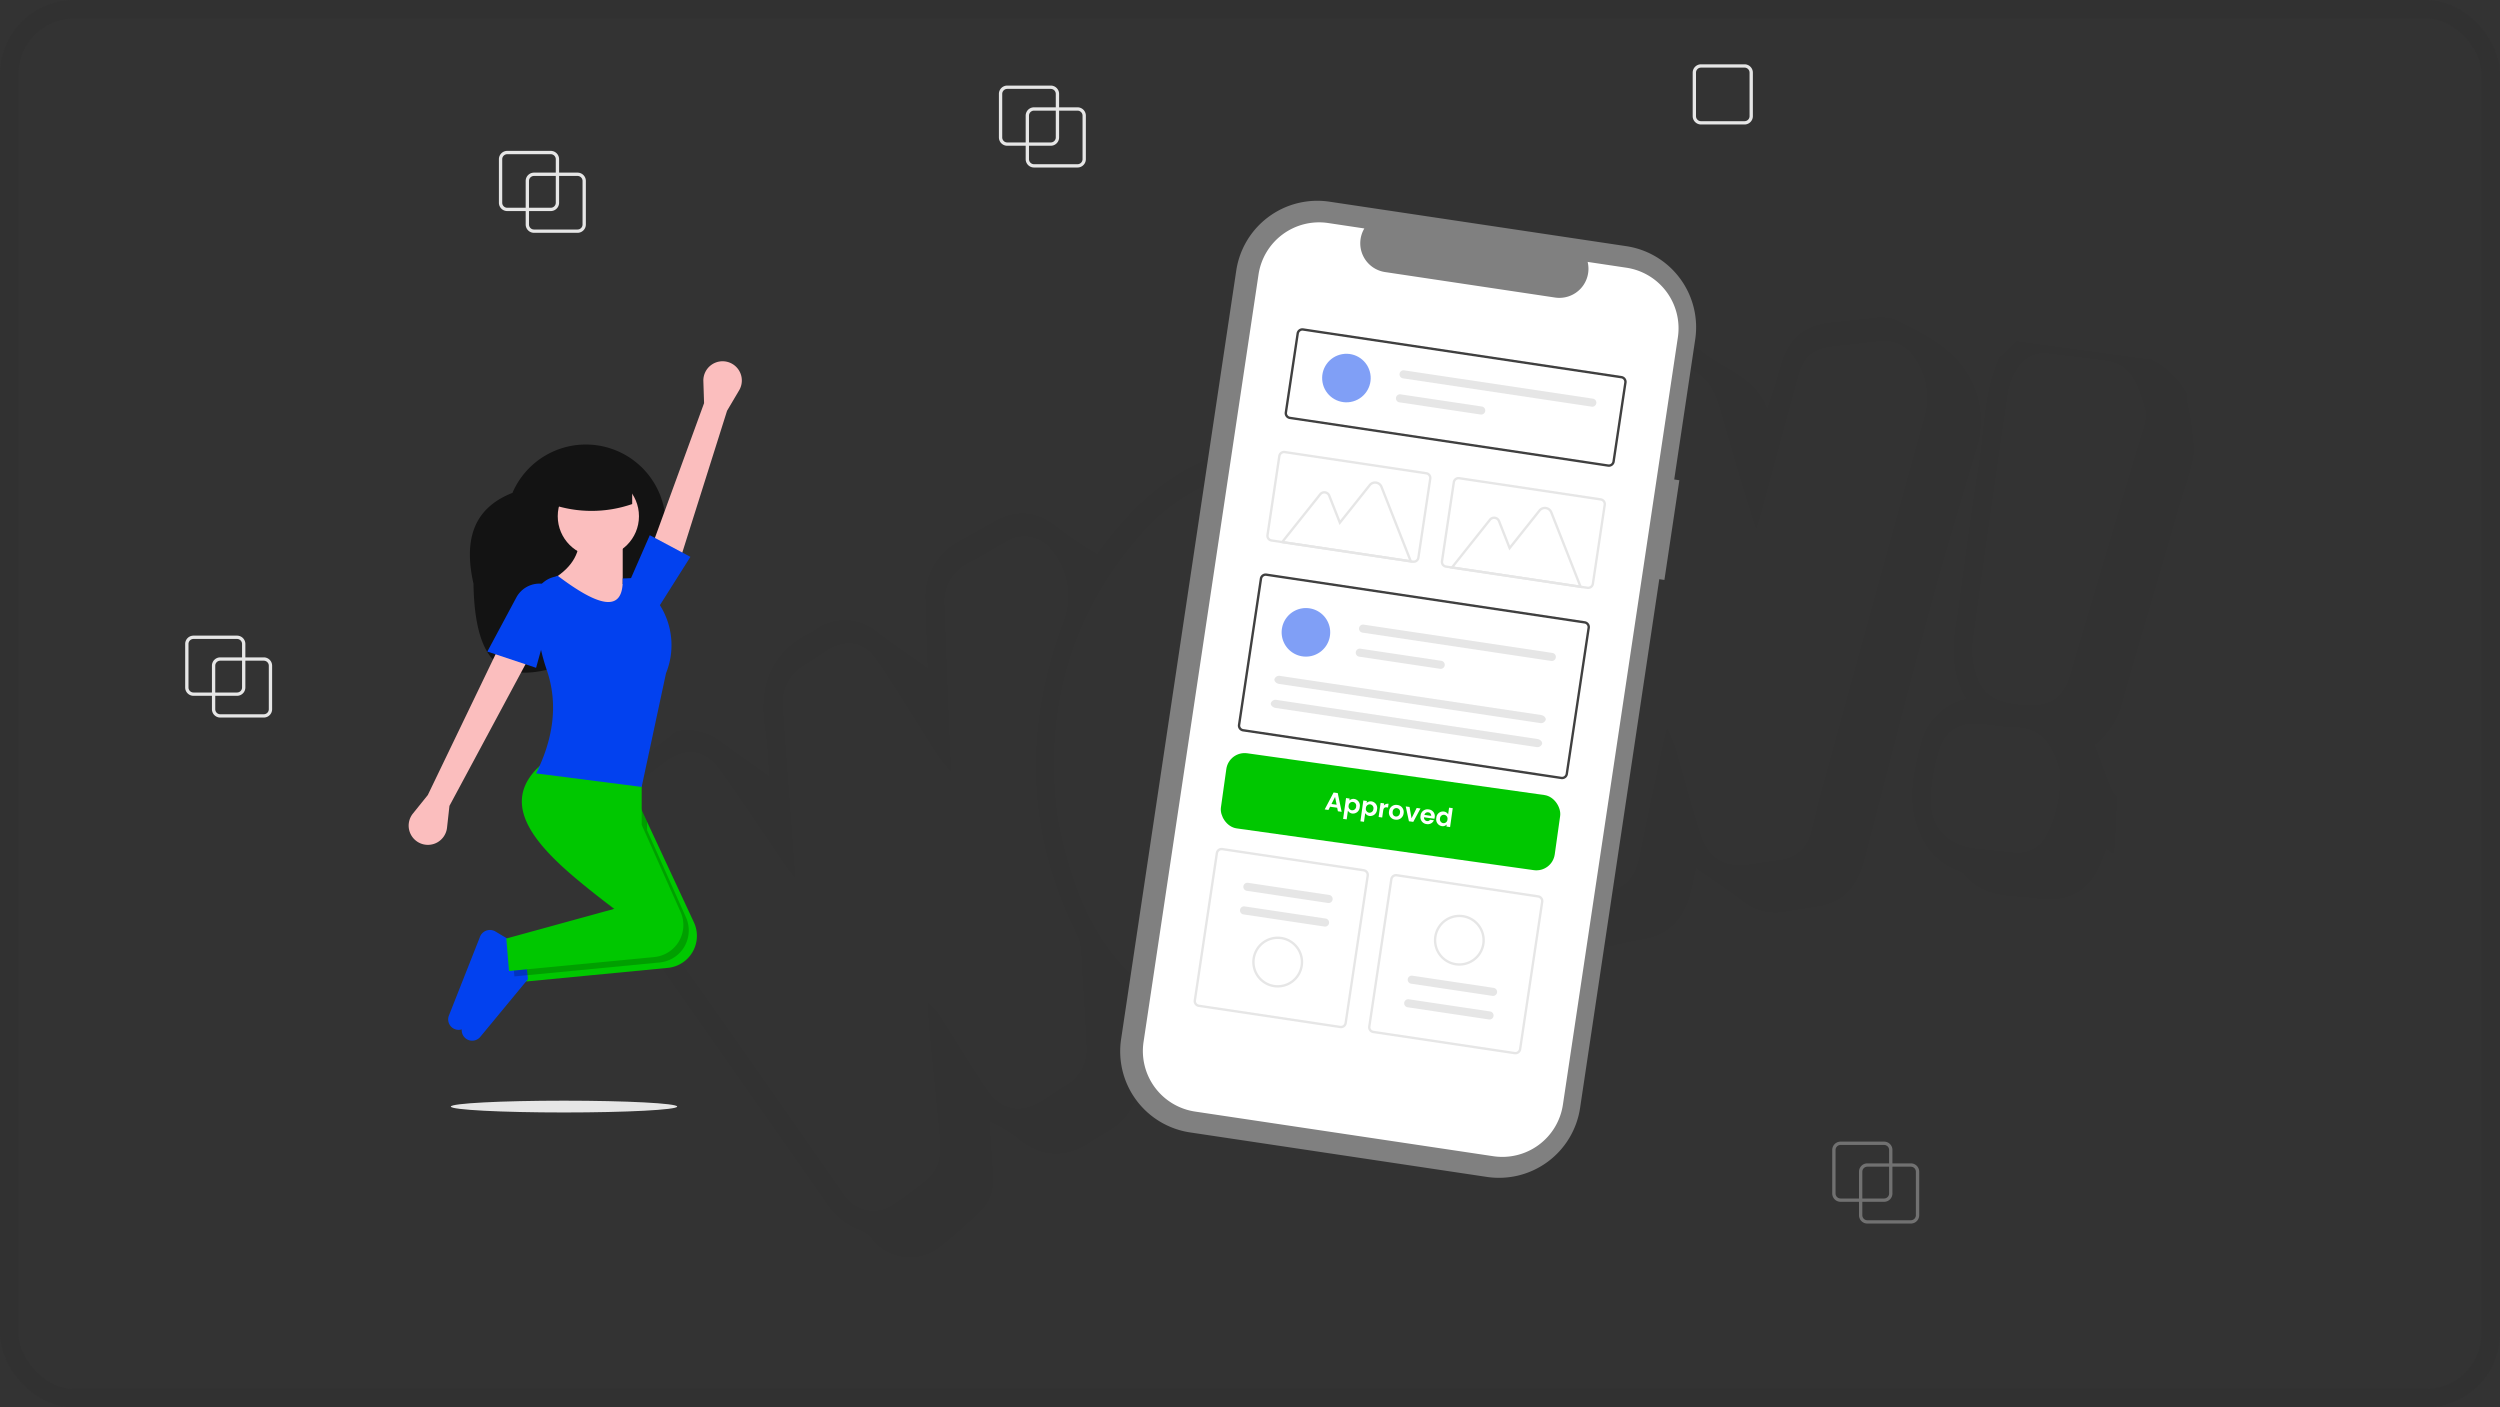 <svg xmlns="http://www.w3.org/2000/svg" xmlns:xlink="http://www.w3.org/1999/xlink" width="270" height="152" viewBox="0 0 270 152"><rect x="0" y="0" width="270" height="152" fill="#333333" stroke="none"/><defs><clipPath id="a"><path d="M-12681.814-20277.715l7.33-3.631,27.354-15.5,39.332-8.377,34.68-.982,20.445,1.814,17.59,3.824,9.477,6.375,1.975-1.26,13.762,4.686h4.66l-1.6,4.768v2.709l-2.584,30.154-12.955,7.885-1.283,5.293-2.678,6.793-21.57-1.955-36.8,1.955s-28.2,7.545-29.186,8.1-27.492,2.238-27.492,2.238l-23.824,5.869-10.291-10.48-3.1-21.363-5.781-14.945-1.27-6-10.152-6.848Z" transform="translate(12695.775 20306.209)" fill="none" stroke="#707070" stroke-width="1"/></clipPath></defs><g transform="translate(-2091 -942)"><g transform="translate(2091 942)" fill="none" stroke="#212121" stroke-width="2" opacity="0.1"><rect width="270" height="152" rx="8" stroke="none"/><rect x="1" y="1" width="268" height="150" rx="7" fill="none"/></g><g transform="translate(2096 943.945)"><path d="M651.113,239.5h-4.7a.9.9,0,0,1-.9-.9v-4.7a.9.9,0,0,1,.9-.9h4.7a.9.9,0,0,1,.9.9v4.7a.9.9,0,0,1-.9.9Zm-4.7-6.141a.542.542,0,0,0-.542.542v4.7a.543.543,0,0,0,.542.542h4.7a.543.543,0,0,0,.542-.542v-4.7a.543.543,0,0,0-.542-.542Z" transform="translate(-539.74 -223.354)" fill="#e6e6e6"/><path d="M348.113,84.5h-4.7a.9.9,0,0,1-.9-.9V78.9a.9.9,0,0,1,.9-.9h4.7a.9.9,0,0,1,.9.9v4.7A.9.9,0,0,1,348.113,84.5Zm-4.7-6.141a.542.542,0,0,0-.542.542v4.7a.542.542,0,0,0,.542.542h4.7a.542.542,0,0,0,.542-.542V78.9a.542.542,0,0,0-.542-.542Z" transform="translate(-164.703 -73)" fill="#e6e6e6"/><path d="M651.113,239.5h-4.7a.9.9,0,0,1-.9-.9v-4.7a.9.9,0,0,1,.9-.9h4.7a.9.9,0,0,1,.9.9v4.7a.9.9,0,0,1-.9.9Zm-4.7-6.141a.542.542,0,0,0-.542.542v4.7a.543.543,0,0,0,.542.542h4.7a.543.543,0,0,0,.542-.542v-4.7a.543.543,0,0,0-.542-.542Z" transform="translate(-593.74 -216.301)" fill="#e6e6e6"/><path d="M635.113,226.5h-4.7a.9.9,0,0,1-.9-.9v-4.7a.9.9,0,0,1,.9-.9h4.7a.9.9,0,0,1,.9.9v4.7A.9.9,0,0,1,635.113,226.5Zm-4.7-6.141a.543.543,0,0,0-.542.542v4.7a.543.543,0,0,0,.542.542h4.7a.542.542,0,0,0,.542-.542v-4.7a.542.542,0,0,0-.542-.542Z" transform="translate(-580.631 -205.65)" fill="#e6e6e6"/><g transform="translate(144 107)" opacity="0.35"><path d="M651.113,239.5h-4.7a.9.9,0,0,1-.9-.9v-4.7a.9.9,0,0,1,.9-.9h4.7a.9.9,0,0,1,.9.9v4.7a.9.9,0,0,1-.9.9Zm-4.7-6.141a.542.542,0,0,0-.542.542v4.7a.543.543,0,0,0,.542.542h4.7a.543.543,0,0,0,.542-.542v-4.7a.543.543,0,0,0-.542-.542Z" transform="translate(-593.74 -216.301)" fill="#e6e6e6"/><path d="M635.113,226.5h-4.7a.9.9,0,0,1-.9-.9v-4.7a.9.9,0,0,1,.9-.9h4.7a.9.9,0,0,1,.9.9v4.7A.9.9,0,0,1,635.113,226.5Zm-4.7-6.141a.543.543,0,0,0-.542.542v4.7a.543.543,0,0,0,.542.542h4.7a.542.542,0,0,0,.542-.542v-4.7a.542.542,0,0,0-.542-.542Z" transform="translate(-580.631 -205.65)" fill="#e6e6e6"/></g><path d="M635.113,226.5h-4.7a.9.9,0,0,1-.9-.9v-4.7a.9.9,0,0,1,.9-.9h4.7a.9.9,0,0,1,.9.9v4.7A.9.9,0,0,1,635.113,226.5Zm-4.7-6.141a.543.543,0,0,0-.542.542v4.7a.543.543,0,0,0,.542.542h4.7a.542.542,0,0,0,.542-.542v-4.7a.542.542,0,0,0-.542-.542Z" transform="translate(-526.631 -212.703)" fill="#e6e6e6"/><g transform="translate(-8 -2.672)"><path d="M183.113,443.5h-4.7a.9.9,0,0,1-.9-.9v-4.7a.9.9,0,0,1,.9-.9h4.7a.9.9,0,0,1,.9.9v4.7A.9.9,0,0,1,183.113,443.5Zm-4.7-6.141a.542.542,0,0,0-.542.542v4.7a.542.542,0,0,0,.542.542h4.7a.542.542,0,0,0,.542-.542v-4.7a.542.542,0,0,0-.542-.542Z" transform="translate(-151.624 -365.277)" fill="#e6e6e6"/><path d="M167.113,430.5h-4.7a.9.9,0,0,1-.9-.9v-4.7a.9.9,0,0,1,.9-.9h4.7a.9.9,0,0,1,.9.9v4.7A.9.9,0,0,1,167.113,430.5Zm-4.7-6.141a.542.542,0,0,0-.542.542v4.7a.542.542,0,0,0,.542.542h4.7a.542.542,0,0,0,.542-.542v-4.7a.542.542,0,0,0-.542-.542Z" transform="translate(-138.514 -354.625)" fill="#e6e6e6"/></g><g transform="translate(-23 2.137)"><g transform="translate(-3)"><g transform="translate(16404.797 17565.219) rotate(-11)" opacity="0.03"><path d="M-300.352,538.169A15.213,15.213,0,0,1-295.2,526.74a8.659,8.659,0,0,1,7.663-2.245c2.495.49,3.923,2.305,4.751,4.595,2.107,5.826-.424,13.444-5.614,16.988-5.307,3.625-11.25.671-11.86-5.9C-300.313,539.548-300.317,538.913-300.352,538.169Zm16.37-4.851a8.332,8.332,0,0,0-.02-1.625c-.168-.831-.416-1.784-1.5-1.735a8.08,8.08,0,0,0-3.153.557c-4.413,2.187-6.342,6.049-6.556,10.766-.181,3.99,1.122,5.033,5.074,2.961C-285.889,542.014-284.2,537.987-283.982,533.318Z" transform="translate(-12319.377 -20803.83)" fill="#0241ef"/><g transform="translate(-12695.774 -20305.684)" clip-path="url(#a)"><path d="M-709.106,385.733c5.067-3.53,10.2-6.939,15.151-10.6A81.808,81.808,0,0,0-678.2,360.389c2.614-3.3,4.737-6.839,5.351-11.133.819-5.726-1.106-10.44-5.158-14.372-3.815-3.7-8.5-6-13.376-7.9-8.1-3.161-16.581-4.871-25.072-6.537-1.816-.356-3.63-.723-5.427-1.2,3.255,0,6.511-.054,9.765.011,7.622.152,15.245.314,22.8-.99,6.59-1.138,12.735-3.281,17.49-8.287a3.115,3.115,0,0,0,.776-1.862c.119-2.843.817-5.328,3.3-7.1.406-.291.459-1.283.431-1.94-.207-4.858-1.96-9.278-4.08-13.557-4.5-9.083-10.547-17.127-17.054-24.831-3.393-4.017-7-7.857-10.5-11.777a2.557,2.557,0,0,1-.706-1.225c1,.568,2.023,1.1,2.993,1.71,7.889,5,15.73,10.069,23.659,15,6.51,4.048,13.2,7.789,20.529,10.192,3.194,1.047,6.46,1.847,9.881,1.3,5.083-.805,7.162-3.713,6.37-8.826a61.042,61.042,0,0,0-4.591-14.327,214.628,214.628,0,0,0-11.839-23.349,4.174,4.174,0,0,1-.532-1.441c2.087,2.55,4.134,5.134,6.277,7.636a53.431,53.431,0,0,0,4.12,4.322c8.188,7.637,17.413,13.417,28.576,15.6,5.947,1.162,11.839,1.015,17.492-1.4,7.943-3.4,12.006-9.761,13.392-18.031,1.179-7.035.074-13.905-1.743-20.7a.835.835,0,0,1,0-.566c1.1,1.779,2.136,3.6,3.3,5.33,5.36,7.992,11.867,14.76,20.613,19.1a29.669,29.669,0,0,0,16.987,3.089,35.516,35.516,0,0,0,16.5-6.874,72.289,72.289,0,0,0,14.638-14.5,3.31,3.31,0,0,1,1.041-.954c-.326.81-.68,1.609-.972,2.431-2.288,6.438-4.876,12.792-6.753,19.349-1.708,5.968-2.447,12.16-1.088,18.4a26.256,26.256,0,0,0,7.816,13.574c6.215,5.964,13.792,9.057,22.142,10.491,10.335,1.776,20.686,1.372,31.036.111,2.42-.295,4.834-.631,7.292-.738-3.179.755-6.36,1.5-9.536,2.267a188.522,188.522,0,0,0-26.027,8.141c-1.175.47-2.31,1.043-3.441,1.612a1.062,1.062,0,0,0-.564.658c-.235,3.208-2.073,5.763-3.455,8.489-3.2,6.3-6.489,12.556-9.694,18.854a8.654,8.654,0,0,1-3.994,4.381c.28,1.691.531,3.272.81,4.848a2.217,2.217,0,0,0,.341.869c6.709,9.538,14.474,18.018,24.412,24.316a3.615,3.615,0,0,1,.883.677c-1.629-.511-3.256-1.026-4.887-1.531s-3.284-1.032-4.938-1.5a140.22,140.22,0,0,0-24.219-4.847,59.539,59.539,0,0,0-16.619.4c-6.111,1.1-11.775,3.384-16.251,7.866a24.274,24.274,0,0,0-6.627,12.713,102.539,102.539,0,0,0-1.5,26.943c.231,3.466.8,6.909,1.212,10.321-.459-1.029-.954-2.143-1.453-3.256A132.76,132.76,0,0,0-570.235,383.7a52.715,52.715,0,0,0-11.852-12.652c-4.128-3.018-8.635-4.963-13.891-4.629-5.452.347-9.811,2.985-13.663,6.606-5.679,5.339-9.541,11.935-12.878,18.879a140.7,140.7,0,0,0-7.587,19.916c-.113.37-.249.732-.322.946,0-4.044.029-8.2-.008-12.351a54.557,54.557,0,0,0-1.667-14.14c-2.457-8.9-8.474-13.749-17.422-15.172-7.676-1.221-15.18.03-22.627,1.781-12.348,2.9-24.067,7.639-35.775,12.4C-708.335,385.443-708.749,385.6-709.106,385.733Zm11.249-5.961-.183-.156c.408-.173.818-.342,1.224-.518,9.514-4.139,19.056-8.214,29.036-11.133,7.372-2.156,14.814-3.9,22.593-3.219a19.644,19.644,0,0,1,10.051,3.389c3.988,2.876,5.661,7.072,6.417,11.718.952,5.859.608,11.756.368,17.645-.033.815-.08,1.63-.1,2.446s0,1.611,0,2.417a1.118,1.118,0,0,0,.405-.634,110.524,110.524,0,0,1,9.062-22.667c3.251-5.873,7.014-11.362,12.658-15.245,6.319-4.349,12.988-4.985,19.711-1.157a39.952,39.952,0,0,1,7.763,5.877c6.608,6.334,11.034,14.214,15.088,22.308,1.284,2.563,2.436,5.192,3.649,7.791a2.477,2.477,0,0,0,.078-1.13,105.083,105.083,0,0,1,.064-31.148,20.922,20.922,0,0,1,8.132-13.929,28.81,28.81,0,0,1,10.228-4.8c7.184-1.9,14.469-1.43,21.716-.462a132.678,132.678,0,0,1,23.34,5.634c.765.248,1.524.514,2.285.772a112.858,112.858,0,0,1-15.865-14.336c-.3.482-.485.79-.675,1.1-1.841,2.965-4.22,3.856-7.521,2.815-.561-.177-1.112-.392-1.681-.534-2.328-.579-4.562-1.282-5.746-3.665-.108-.217-.4-.357-.635-.493a6.906,6.906,0,0,1-3.13-4.582c-.875-3.475.462-6.525,1.9-9.519a6.461,6.461,0,0,1,5.757-3.855c-1.146-3.17-.376-6.031.7-8.868.337-.889.619-1.8.929-2.7,1.446-4.2,2.811-8.422,4.365-12.578,1.538-4.112,2.25-8.574,4.954-11.912-2.75-1.81-5.571-3.392-8.078-5.372-5.97-4.714-9.347-10.856-8.862-18.611a62.446,62.446,0,0,1,1.753-10.945,93.743,93.743,0,0,1,3.307-9.571c1.15-3.155,2.362-6.287,3.546-9.429a2.668,2.668,0,0,0-.811.753,63.165,63.165,0,0,1-13.9,13.166,27.582,27.582,0,0,1-12.71,5.032,23.98,23.98,0,0,1-14.022-2.764,42.986,42.986,0,0,1-14.611-13.193c-2.04-2.789-3.849-5.747-5.8-8.683.062.259.11.474.164.687a42.457,42.457,0,0,1,1.192,16.972c-1.439,9.454-6.351,16.282-15.524,19.583-7.118,2.562-14.273,1.956-21.352-.3a48.834,48.834,0,0,1-18.359-10.826,96.115,96.115,0,0,1-6.632-7.122c-1.257-1.418-2.365-2.968-3.54-4.46.87,1.794,1.8,3.531,2.715,5.277,2.076,3.957,4.271,7.857,6.182,11.893,2.269,4.792,4.272,9.706,4.953,15.038.393,3.073-.505,5.471-3.284,7.152a15.557,15.557,0,0,1-10.35,1.915c-5.716-.712-10.893-3.005-15.929-5.638-8.343-4.362-15.985-9.814-23.587-15.323-.881-.638-1.762-1.276-2.652-1.9-.839-.59-1.69-1.162-2.536-1.742a1.681,1.681,0,0,0,.487.908c5.6,6.244,11.375,12.336,16.74,18.772,5.177,6.21,9.754,12.871,11.958,20.846a1.5,1.5,0,0,0,1.112.786,6.018,6.018,0,0,1,4.279,1.736c1.505,1.647,3.06,3.249,4.656,4.936a44.711,44.711,0,0,0,.569-4.7c.092-4.953,2.062-8.457,7.115-9.755a2.381,2.381,0,0,0,.25-.106,5.429,5.429,0,0,1,6.6,1.631c1.461,1.61,2.994,3.155,4.527,4.762.379-2.351.72-4.72,1.151-7.072a6.752,6.752,0,0,1,4.767-5.736c1.383-.435,2.75-.92,4.13-1.364,2.817-.906,4.862-.191,6.717,2.065a46.025,46.025,0,0,0,3.544,3.5c4.376-4.15,9.191-7.238,15.206-8.067a18.711,18.711,0,0,1,15.97,5.269,27.215,27.215,0,0,1,.821-3c.906-2.254,2.306-4.091,4.932-4.322,2.436-.214,4.891-.207,7.336-.312a4.931,4.931,0,0,1,3.788,1.538,38.823,38.823,0,0,1,3.135,3.142,39.325,39.325,0,0,1,2.408,3.721c.625-1.415,1.268-2.856,1.9-4.3,1.357-3.114,3.337-4.343,6.724-4.18a13.742,13.742,0,0,1,2.71.12c1.19.307,2.7.557,3.391,1.394,1.973,2.384,5.186,3.838,5.693,7.434.9-1.473,1.622-2.911,2.353-4.342,1.435-2.807,3.385-3.836,6.518-3.494,1.35.148,2.712.191,4.059.36a5.286,5.286,0,0,1,2.471.592c2.37,1.839,4.875,3.667,6.208,6.433a9.707,9.707,0,0,1-.294,9.03c-2.754,5.31-5.571,10.59-8.2,15.96-4.109,8.382-8.085,16.829-12.12,25.247-1.138,2.374-2.821,3.994-5.646,3.954-1.269-.018-2.537-.106-3.806-.119a5.644,5.644,0,0,1-4.279-2.026c-1.349-1.481-2.776-2.892-4.269-4.438-.372.869-.684,1.659-1.044,2.426-1.223,2.606-3.129,4.167-6.162,4.04a28.376,28.376,0,0,0-2.992.041,5.418,5.418,0,0,1-4.976-2.508,4.569,4.569,0,0,0-1.086-1.17,8.16,8.16,0,0,1-3.576-6.132c-.138-1.014-.262-2.03-.4-3.067-.173.061-.291.065-.324.119-.347.582-.683,1.171-1.017,1.76a36.8,36.8,0,0,1-13.514,14.229c-8.145,4.714-17.457,4.193-23.992-3.439a40.1,40.1,0,0,0-3.15-2.949c-.281,2.148-.52,4.019-.771,5.889-.413,3.082-1.681,5.534-4.855,6.59-.73.243-1.444.534-2.159.82-3.014,1.2-5.631.4-7.638-2.2a18.2,18.2,0,0,0-2.462-2.179c-.25,1.964-.469,3.568-.655,5.175-.182,1.57-.564,3.1-1.935,4.017a46.736,46.736,0,0,1-5.568,3.272,5.22,5.22,0,0,1-6.732-2.406A3,3,0,0,0-650.1,354a7.421,7.421,0,0,1-3.115-3.806q-6.772-15.213-13.562-30.417c-.714-1.6-1.485-3.167-2.221-4.73a2.558,2.558,0,0,0-.559.127c-7.291,4.226-15.34,5.334-23.554,5.578-5.3.158-10.606.03-15.91.03A20,20,0,0,1-706,321.2c6.927,1.357,13.891,2.552,20.767,4.13a40.5,40.5,0,0,1,15.5,6.689c6.98,5.225,8.3,12.96,3.52,20.256a55.864,55.864,0,0,1-12.416,13.067C-684.921,370.3-691.437,374.976-697.857,379.772ZM-560.7,297.639l-.268-.051q-.177-1.446-.353-2.892c-.452-3.728-.793-7.475-1.39-11.179-.486-3.012-2.132-4.483-4.973-4.194-1.981.2-4.007.039-5.966.343A5.413,5.413,0,0,0-576.5,281.2a5.375,5.375,0,0,0-1.274,4.445c.391,3.418.882,6.825,1.355,10.233.772,5.56,1.589,11.114,2.337,16.677.754,5.611,1.418,11.234,2.178,16.844.405,2.993,2.1,4.374,5.084,4.281.86-.027,1.724-.183,2.577-.133,2.437.143,3.719-1.176,4.57-3.275,1.528-3.775,3.142-7.516,4.726-11.269.218-.516.474-1.016.713-1.523a12.752,12.752,0,0,1,.561,3.11c.264,2.933.443,5.876.811,8.8.35,2.776,1.83,4.033,4.611,4.2,1.086.064,2.175.07,3.259.146a3.881,3.881,0,0,0,3.936-2.351c.585-1.123,1.043-2.31,1.605-3.445q9.4-18.987,18.831-37.956a7.5,7.5,0,0,0,.26-6.782,3.951,3.951,0,0,0-3.6-2.475c-1.447-.092-2.891-.22-4.336-.344-2.727-.233-3.739.308-4.962,2.781-2.268,4.588-4.508,9.189-6.763,13.782-.195.4-.417.78-.628,1.169-.61-4.671-.965-9.227-1.383-13.778-.256-2.788-1.732-5.407-5.138-5.021a11.7,11.7,0,0,1-1.766-.042c-2.758-.11-3.845.547-4.967,3.073q-3.144,7.074-6.263,14.16C-560.33,296.882-560.518,297.259-560.7,297.639Zm-89.041,17.725c-.392-.812-.616-1.236-.806-1.674-1.652-3.821-3.226-7.677-4.971-11.455-1.139-2.466-3.219-3.081-5.637-1.889-1.827.9-3.636,1.839-5.45,2.767a4.147,4.147,0,0,0-2.454,3.655,11.506,11.506,0,0,0,.671,4.6c2.1,4.961,4.469,9.811,6.677,14.729,3.542,7.892,7.035,15.806,10.553,23.71a3.8,3.8,0,0,0,4.735,2.333,45.183,45.183,0,0,0,4.172-1.943c1.75-.855,2.33-2.436,2.505-4.222.4-4.056.764-8.116,1.161-12.172.083-.847.248-1.685.376-2.528a8.331,8.331,0,0,1,1.23,2.365c1.055,2.7,2.049,5.424,3.193,8.085,1.11,2.582,3.176,3.339,5.766,2.286.881-.358,1.752-.743,2.644-1.069a4.487,4.487,0,0,0,3.083-3.8q.593-4.028,1.079-8.072c.154-1.283.548-2.682.219-3.855-3.377-12.04-1.354-23.254,5.139-33.725a7.805,7.805,0,0,0-.156-8.046,3.642,3.642,0,0,0-4.283-1.475c-1.511.476-2.987,1.066-4.506,1.51a4.651,4.651,0,0,0-3.5,4.062c-.629,3.936-1.233,7.876-1.841,11.815-.3,1.959-.588,3.921-.882,5.882a16.7,16.7,0,0,1-1.572-3.262c-1.324-3.369-2.561-6.777-4-10.094-1-2.288-2.862-2.9-5.166-1.995-.886.348-1.753.744-2.645,1.072a4.663,4.663,0,0,0-3.131,4.085c-.511,3.909-.946,7.828-1.413,11.743C-649.2,310.845-649.445,312.9-649.739,315.364Zm29.046-.609c.072,7.762,1.359,13.684,5.285,18.727a15.492,15.492,0,0,0,11,6.3,19.149,19.149,0,0,0,13.037-3.738c7.259-5.026,11.761-12.063,14.508-20.316a9.628,9.628,0,0,0,.732-3.945c-.793-6.693-1.759-13.367-2.712-20.04a8.07,8.07,0,0,0-.9-3.474,15.607,15.607,0,0,0-12.728-6.74,21.054,21.054,0,0,0-13.973,4.835C-616.1,293.963-620.208,304.25-620.693,314.756Zm123.754-21.314c-.26-2.972-.637-5.025-2.992-5.88-2-.725-4.042-1.324-6.06-2a3.276,3.276,0,0,0-3.612.885,6.89,6.89,0,0,0-1.552,2.343q-4.552,12.929-8.949,25.913a8.534,8.534,0,0,0-.223,3.61c.316,2.657,2.349,3.482,4.62,4.083,2.409.637,4.007.083,5.232-2.078.313-.551.573-1.131.866-1.693q5.551-10.646,11.1-21.291C-497.733,295.856-496.789,294.423-496.938,293.441Zm-16.488,36.591c-.281-3.445-1.4-5.042-3.918-5.556-1.189-.243-2.33-.716-3.5-1.053-2.254-.649-3.945-.06-5.027,2.007a20.441,20.441,0,0,0-1.812,4.655c-.77,3.221.692,5.553,3.838,6.52,1.208.371,2.415.746,3.627,1.1a3.486,3.486,0,0,0,3.96-1A13.553,13.553,0,0,0-513.426,330.033Zm21.237-37.173,22.455-6.166c-3.564.325-8.1.9-12.657,1.107-4.521.207-9.059.046-13.59.046A8.647,8.647,0,0,1-492.189,292.859Z" transform="translate(681.322 -272.871)"/></g></g></g><g transform="translate(13122.018 20192.889)"><path d="M164.643,296.717c.15,9.279,3.618,10.283,7.877,9.315a15.65,15.65,0,0,0,10.826-9.155l1.357-3.162a8.625,8.625,0,0,0-4.523-11.328h0a8.625,8.625,0,0,0-11.328,4.523C164.485,288.627,163.622,292.178,164.643,296.717Z" transform="translate(-13217.525 -20430.65)" fill="#131313"/><path d="M288.8,232.6l1.307-2.212a2.078,2.078,0,0,0-1.174-3.042h0a2.078,2.078,0,0,0-2.692,2.052l.077,2.378-6.143,16.835,3.35.7Z" transform="translate(-13314.296 -20385.207)" fill="#fbbebe"/><path d="M126.284,431.084l-1.609,2a2.078,2.078,0,0,0,.729,3.178h0a2.078,2.078,0,0,0,2.956-1.648l.263-2.364,8.479-15.788-3.216-1.169Z" transform="translate(-13184.1 -20542.189)" fill="#fbbebe"/><path d="M196.912,514.245l.237,2.845.056.664,15.747-1.515a3.472,3.472,0,0,0,2.78-4.868l-5.078-10.9L208.9,496.7l-7.6-1.754c-6.268,4.8-.629,10.093,6.467,15.449q.417.316.842.631Z" transform="translate(-13244.787 -20608.686)" fill="#00c700"/><path d="M159.879,616.944h0a1.131,1.131,0,0,0,1.032-.4l5.151-6.235-.292-2.924-1.756-1.054a1.154,1.154,0,0,0-1.667.566l-3.36,8.511a1.132,1.132,0,0,0,.892,1.536Z" transform="translate(-13213.061 -20701.531)" fill="#0241ef"/><path d="M191.6,513.661l.292,3.508.822-.079,14.926-1.435a3.472,3.472,0,0,0,2.78-4.868l-4.2-9.406v-.912l-1.754-3.766-7.6-1.754c-6.268,4.8-.629,10.093,6.467,15.449l-.035.047Z" transform="translate(-13240.354 -20608.686)" opacity="0.2"/><path d="M151.029,609.864h0a1.132,1.132,0,0,0,1.032-.4l5.151-6.235-.292-2.924-1.756-1.054a1.154,1.154,0,0,0-1.667.566l-3.36,8.511a1.131,1.131,0,0,0,.892,1.536Z" transform="translate(-13205.672 -20695.621)" fill="#0241ef"/><path d="M188.062,507.165l.292,3.508,15.747-1.515a3.473,3.473,0,0,0,2.782-4.867l-4.2-9.406v-5.263l-10.233-1.754c-6.515,4.986-.167,10.51,7.309,16.081Z" transform="translate(-13237.399 -20602.775)" fill="#00c700"/><circle cx="4.386" cy="4.386" r="4.386" transform="translate(-13043.782 -20145.604)" fill="#fbbebe"/><path d="M212.843,349.172l6.14,4.093,5.263-1.17-2.924-2.924v-4.386l-4.678-.292C216.546,346.245,215.542,347.848,212.843,349.172Z" transform="translate(-13258.087 -20483.082)" fill="#fbbebe"/><path d="M206.279,388.848l11.4,1.462,2.631-12.28a8.07,8.07,0,0,0-1.742-8.711,1.953,1.953,0,0,0-1.856-1.569l-1.08.047c.122,3.878-2.735,2.944-7.017-.292l-.517.155a2.9,2.9,0,0,0-2.038,3.207l.471,3.183a21.78,21.78,0,0,0,.928,3.711C208.631,381.255,208.213,384.953,206.279,388.848Z" transform="translate(-13252.399 -20502.291)" fill="#0241ef"/><path d="M175.672,379.969l5.263,1.754,2.339-8.479-.792-.36a2.842,2.842,0,0,0-3.681,1.245Z" transform="translate(-13227.056 -20506.57)" fill="#0241ef"/><path d="M145.27,228.2l2.924,3.216,3.508-5.555-4.386-2.339Z" transform="translate(-13181.157 -20362.691)" fill="#0241ef"/><path d="M217.268,302.866a13.373,13.373,0,0,0,8.771,0v-3.508h-8.771Z" transform="translate(-13261.78 -20445.4)" fill="#131313"/><ellipse cx="12.223" cy="0.637" rx="12.223" ry="0.637" transform="translate(-13055.328 -20078.098)" fill="#e6e6e6"/></g></g><g transform="translate(10107.597 21743.061) rotate(8)"><path d="M70.322,36.651l-.53-.177,4.86-14.507a8.855,8.855,0,0,0-5.584-11.209h0L38.332.461A8.855,8.855,0,0,0,27.123,6.045h0L.461,85.634A8.855,8.855,0,0,0,6.045,96.843h0l30.736,10.3a8.855,8.855,0,0,0,11.209-5.584h0L66.333,46.8l.53.177Z" transform="matrix(0.951, -0.309, 0.309, 0.951, -12931.881, -20112.99)" fill="gray"/><path d="M66.222,10.69,62.21,9.346a3.142,3.142,0,0,1-4.133,3.18l-17.608-5.9A3.142,3.142,0,0,1,39.085,1.6L35.338.344a6.613,6.613,0,0,0-8.371,4.17L.344,83.986a6.613,6.613,0,0,0,4.17,8.371h0L35.4,102.7a6.613,6.613,0,0,0,8.371-4.17h0L70.392,19.061A6.613,6.613,0,0,0,66.222,10.69Z" transform="matrix(0.951, -0.309, 0.309, 0.951, -12928.818, -20111.502)" fill="#fff"/><g transform="translate(-12902.892 -20120.813)"><path d="M33.4,20.471.439,9.43a.644.644,0,0,1-.406-.815L2.772.439A.644.644,0,0,1,3.587.033l32.96,11.041a.644.644,0,0,1,.406.815l-2.739,8.176A.644.644,0,0,1,33.4,20.471ZM3.505.277a.387.387,0,0,0-.489.244L.277,8.7a.387.387,0,0,0,.244.489L33.48,20.227a.387.387,0,0,0,.489-.244l2.739-8.176a.387.387,0,0,0-.244-.489Z" transform="matrix(0.951, -0.309, 0.309, 0.951, 3.29, 11.43)" opacity="0.75"/><path d="M33.4,27.429.439,16.388a.645.645,0,0,1-.406-.815L5.1.439A.644.644,0,0,1,5.918.033L38.877,11.074a.644.644,0,0,1,.406.815l-5.07,15.134A.644.644,0,0,1,33.4,27.429ZM5.836.277a.387.387,0,0,0-.489.244L.278,15.655a.387.387,0,0,0,.244.489L33.48,27.185a.387.387,0,0,0,.489-.244l5.07-15.134a.387.387,0,0,0-.244-.489Z" transform="matrix(0.951, -0.309, 0.309, 0.951, 0.831, 38.926)" opacity="0.75"/><path d="M15.088,14.337.439,9.43a.644.644,0,0,1-.406-.815L2.772.439A.644.644,0,0,1,3.587.033L18.236,4.94a.644.644,0,0,1,.406.815L15.9,13.931A.644.644,0,0,1,15.088,14.337ZM3.505.277a.387.387,0,0,0-.489.244L.277,8.7a.387.387,0,0,0,.244.489L15.17,14.093a.387.387,0,0,0,.489-.244L18.4,5.674a.387.387,0,0,0-.244-.489Z" transform="matrix(0.951, -0.309, 0.309, 0.951, 22.223, 24.989)" fill="#e6e6e6"/><path d="M2.622,0A2.622,2.622,0,1,1,0,2.622,2.622,2.622,0,0,1,2.622,0Z" transform="matrix(0.951, -0.309, 0.309, 0.951, 8.258, 41.145)" fill="#0241ef" opacity="0.5"/><path d="M.576.023A.437.437,0,1,0,.3.852L19.833,7.4a.437.437,0,0,0,.278-.829Z" transform="matrix(0.951, -0.309, 0.309, 0.951, 17.078, 41.292)" fill="#e6e6e6"/><path d="M.576.023A.437.437,0,0,0,.3.851L8.7,3.667a.437.437,0,1,0,.278-.829Z" transform="matrix(0.951, -0.309, 0.309, 0.951, 17.054, 43.913)" fill="#e6e6e6"/><path d="M.727.042a.541.541,0,0,0-.71.223C-.06.493.134.765.45.871L27.4,9.9a.541.541,0,0,0,.711-.223c.077-.228-.118-.5-.433-.606Z" transform="matrix(0.951, -0.309, 0.309, 0.951, 8.8, 48.061)" fill="#e6e6e6"/><path d="M.727.042a.541.541,0,0,0-.71.223C-.06.493.134.765.45.871L27.4,9.9a.541.541,0,0,0,.71-.223c.077-.228-.118-.5-.433-.606Z" transform="matrix(0.951, -0.309, 0.309, 0.951, 8.776, 50.682)" fill="#e6e6e6"/><ellipse cx="2.622" cy="2.622" rx="2.622" ry="2.622" transform="matrix(0.951, -0.309, 0.309, 0.951, 8.767, 13.341)" fill="#0241ef" opacity="0.5"/><path d="M.576.023A.437.437,0,1,0,.3.852L19.833,7.4a.437.437,0,1,0,.278-.829Z" transform="matrix(0.951, -0.309, 0.309, 0.951, 17.587, 13.489)" fill="#e6e6e6"/><path d="M.576.023A.437.437,0,1,0,.3.852L8.7,3.667a.437.437,0,0,0,.278-.829Z" transform="matrix(0.951, -0.309, 0.309, 0.951, 17.564, 16.108)" fill="#e6e6e6"/><path d="M13.742,9.383,0,4.78,5.11.262A.7.7,0,0,1,6.254.645L6.834,3.5,10.546.219A.872.872,0,0,1,11.978.7ZM.5,4.677,13.4,9,11.726.75A.614.614,0,0,0,10.716.412L6.67,3.989,6,.7A.439.439,0,0,0,5.281.455Z" transform="matrix(0.951, -0.309, 0.309, 0.951, 5.965, 29.114)" fill="#e6e6e6"/><path d="M13.742,9.383,0,4.78,5.11.262A.7.7,0,0,1,6.254.645L6.834,3.5,10.546.219A.872.872,0,0,1,11.978.7ZM.5,4.677,13.4,9,11.726.75A.614.614,0,0,0,10.717.412L6.67,3.989,6,.7A.439.439,0,0,0,5.281.455Z" transform="matrix(0.951, -0.309, 0.309, 0.951, 24.504, 29.28)" fill="#e6e6e6"/><path d="M15.088,14.337.439,9.43a.644.644,0,0,1-.406-.815L2.772.439A.644.644,0,0,1,3.587.033L18.236,4.94a.644.644,0,0,1,.406.815L15.9,13.931A.645.645,0,0,1,15.088,14.337ZM3.505.277a.387.387,0,0,0-.489.244L.277,8.7a.386.386,0,0,0,.244.489L15.17,14.093a.387.387,0,0,0,.489-.244L18.4,5.673a.387.387,0,0,0-.244-.489Z" transform="matrix(0.951, -0.309, 0.309, 0.951, 3.169, 24.816)" fill="#e6e6e6"/><g transform="translate(0 68.243) rotate(-16)"><path d="M15.088,21.417.439,16.51A.644.644,0,0,1,.033,15.7L5.144.439A.644.644,0,0,1,5.959.033L20.607,4.94a.644.644,0,0,1,.406.815L15.9,21.011a.644.644,0,0,1-.815.406ZM5.877.277a.387.387,0,0,0-.489.244L.277,15.777a.387.387,0,0,0,.244.489L15.17,21.173a.387.387,0,0,0,.489-.244L20.769,5.673a.387.387,0,0,0-.244-.489Z" transform="matrix(0.999, -0.035, 0.035, 0.999, 0, 0.735)" fill="#e6e6e6"/><path d="M15.088,21.417.439,16.51A.644.644,0,0,1,.033,15.7L5.144.439A.645.645,0,0,1,5.959.033L20.607,4.94a.644.644,0,0,1,.406.815L15.9,21.011A.644.644,0,0,1,15.088,21.417ZM5.877.278a.387.387,0,0,0-.489.244L.278,15.777a.387.387,0,0,0,.243.489L15.17,21.173a.387.387,0,0,0,.489-.244L20.769,5.673a.387.387,0,0,0-.244-.489Z" transform="matrix(0.999, -0.035, 0.035, 0.999, 18.266, 6.153)" fill="#e6e6e6"/><path d="M.576.023A.437.437,0,1,0,.3.852L8.7,3.667a.437.437,0,1,0,.278-.829Z" transform="matrix(0.999, -0.035, 0.035, 0.999, 7.592, 4.674)" fill="#e6e6e6"/><path d="M.576.023A.437.437,0,0,0,.3.852L8.7,3.667a.437.437,0,0,0,.278-.829Z" transform="matrix(0.999, -0.035, 0.035, 0.999, 6.859, 7.142)" fill="#e6e6e6"/><path d="M1.878,5.36A2.751,2.751,0,1,1,5.36,3.625,2.751,2.751,0,0,1,1.878,5.36ZM3.543.387A2.493,2.493,0,1,0,5.116,3.544,2.493,2.493,0,0,0,3.543.387Z" transform="matrix(0.999, -0.035, 0.035, 0.999, 7.3, 10.944)" fill="#e6e6e6"/><path d="M8.7,3.667a.437.437,0,0,0,.278-.829L.576.023A.437.437,0,1,0,.3.851Z" transform="matrix(0.999, -0.035, 0.035, 0.999, 23.053, 19.551)" fill="#e6e6e6"/><path d="M8.7,3.667a.437.437,0,1,0,.278-.829L.576.023A.437.437,0,1,0,.3.851Z" transform="matrix(0.999, -0.035, 0.035, 0.999, 23.785, 17.082)" fill="#e6e6e6"/><path d="M3.625.142A2.751,2.751,0,1,1,.143,1.877,2.751,2.751,0,0,1,3.625.142ZM1.959,5.115A2.493,2.493,0,1,0,.387,1.959,2.493,2.493,0,0,0,1.959,5.115Z" transform="matrix(0.999, -0.035, 0.035, 0.999, 27.057, 11.339)" fill="#e6e6e6"/></g><rect width="36.408" height="8.192" rx="2" transform="translate(5.103 56.645)" fill="#00c700"/><path d="M1.516-.161h.412l-.7-1.945H.776L.078-.161H.487l.128-.37h.773ZM1.283-.843H.721L1-1.655Zm1.3-.637V-1.7H2.19V.573h.39V-.381a.629.629,0,0,0,.509.245.73.73,0,0,0,.7-.8.72.72,0,0,0-.7-.79A.616.616,0,0,0,2.579-1.48Zm.815.543a.422.422,0,0,1-.409.459.416.416,0,0,1-.406-.454.416.416,0,0,1,.406-.454A.412.412,0,0,1,3.394-.937ZM4.466-1.48V-1.7h-.39V.573h.39V-.381a.629.629,0,0,0,.509.245.73.73,0,0,0,.7-.8.72.72,0,0,0-.7-.79A.616.616,0,0,0,4.466-1.48Zm.815.543a.422.422,0,0,1-.409.459.416.416,0,0,1-.406-.454.416.416,0,0,1,.406-.454A.412.412,0,0,1,5.281-.937Zm1.071.008c0-.3.139-.387.37-.387h.1v-.409a.535.535,0,0,0-.473.262V-1.7h-.39V-.161h.39Zm2.223,0a.762.762,0,0,0-.793-.8.762.762,0,0,0-.793.8.754.754,0,0,0,.782.8A.771.771,0,0,0,8.575-.932Zm-1.191,0a.4.4,0,0,1,.392-.456.4.4,0,0,1,.4.456.41.41,0,0,1-.4.456C7.562-.476,7.384-.626,7.384-.932ZM8.7-1.7,9.265-.161h.473l.57-1.541H9.894L9.5-.52,9.115-1.7Zm2.493.295a.342.342,0,0,1,.367.331h-.732A.358.358,0,0,1,11.19-1.408Zm.732.762H11.5a.318.318,0,0,1-.309.186.361.361,0,0,1-.37-.356H11.95a.91.91,0,0,0,.011-.15.724.724,0,0,0-.76-.762.741.741,0,0,0-.773.8.746.746,0,0,0,.773.8A.716.716,0,0,0,11.922-.645Zm.223-.292a.732.732,0,0,0,.7.8.583.583,0,0,0,.506-.253v.228h.4V-2.22h-.4v.732a.632.632,0,0,0-.5-.239A.722.722,0,0,0,12.145-.937Zm1.213.006a.415.415,0,0,1-.409.454.421.421,0,0,1-.406-.459.411.411,0,0,1,.406-.448A.415.415,0,0,1,13.358-.932Z" transform="translate(16.153 61.647)" fill="#fff"/></g></g></g></g></svg>
